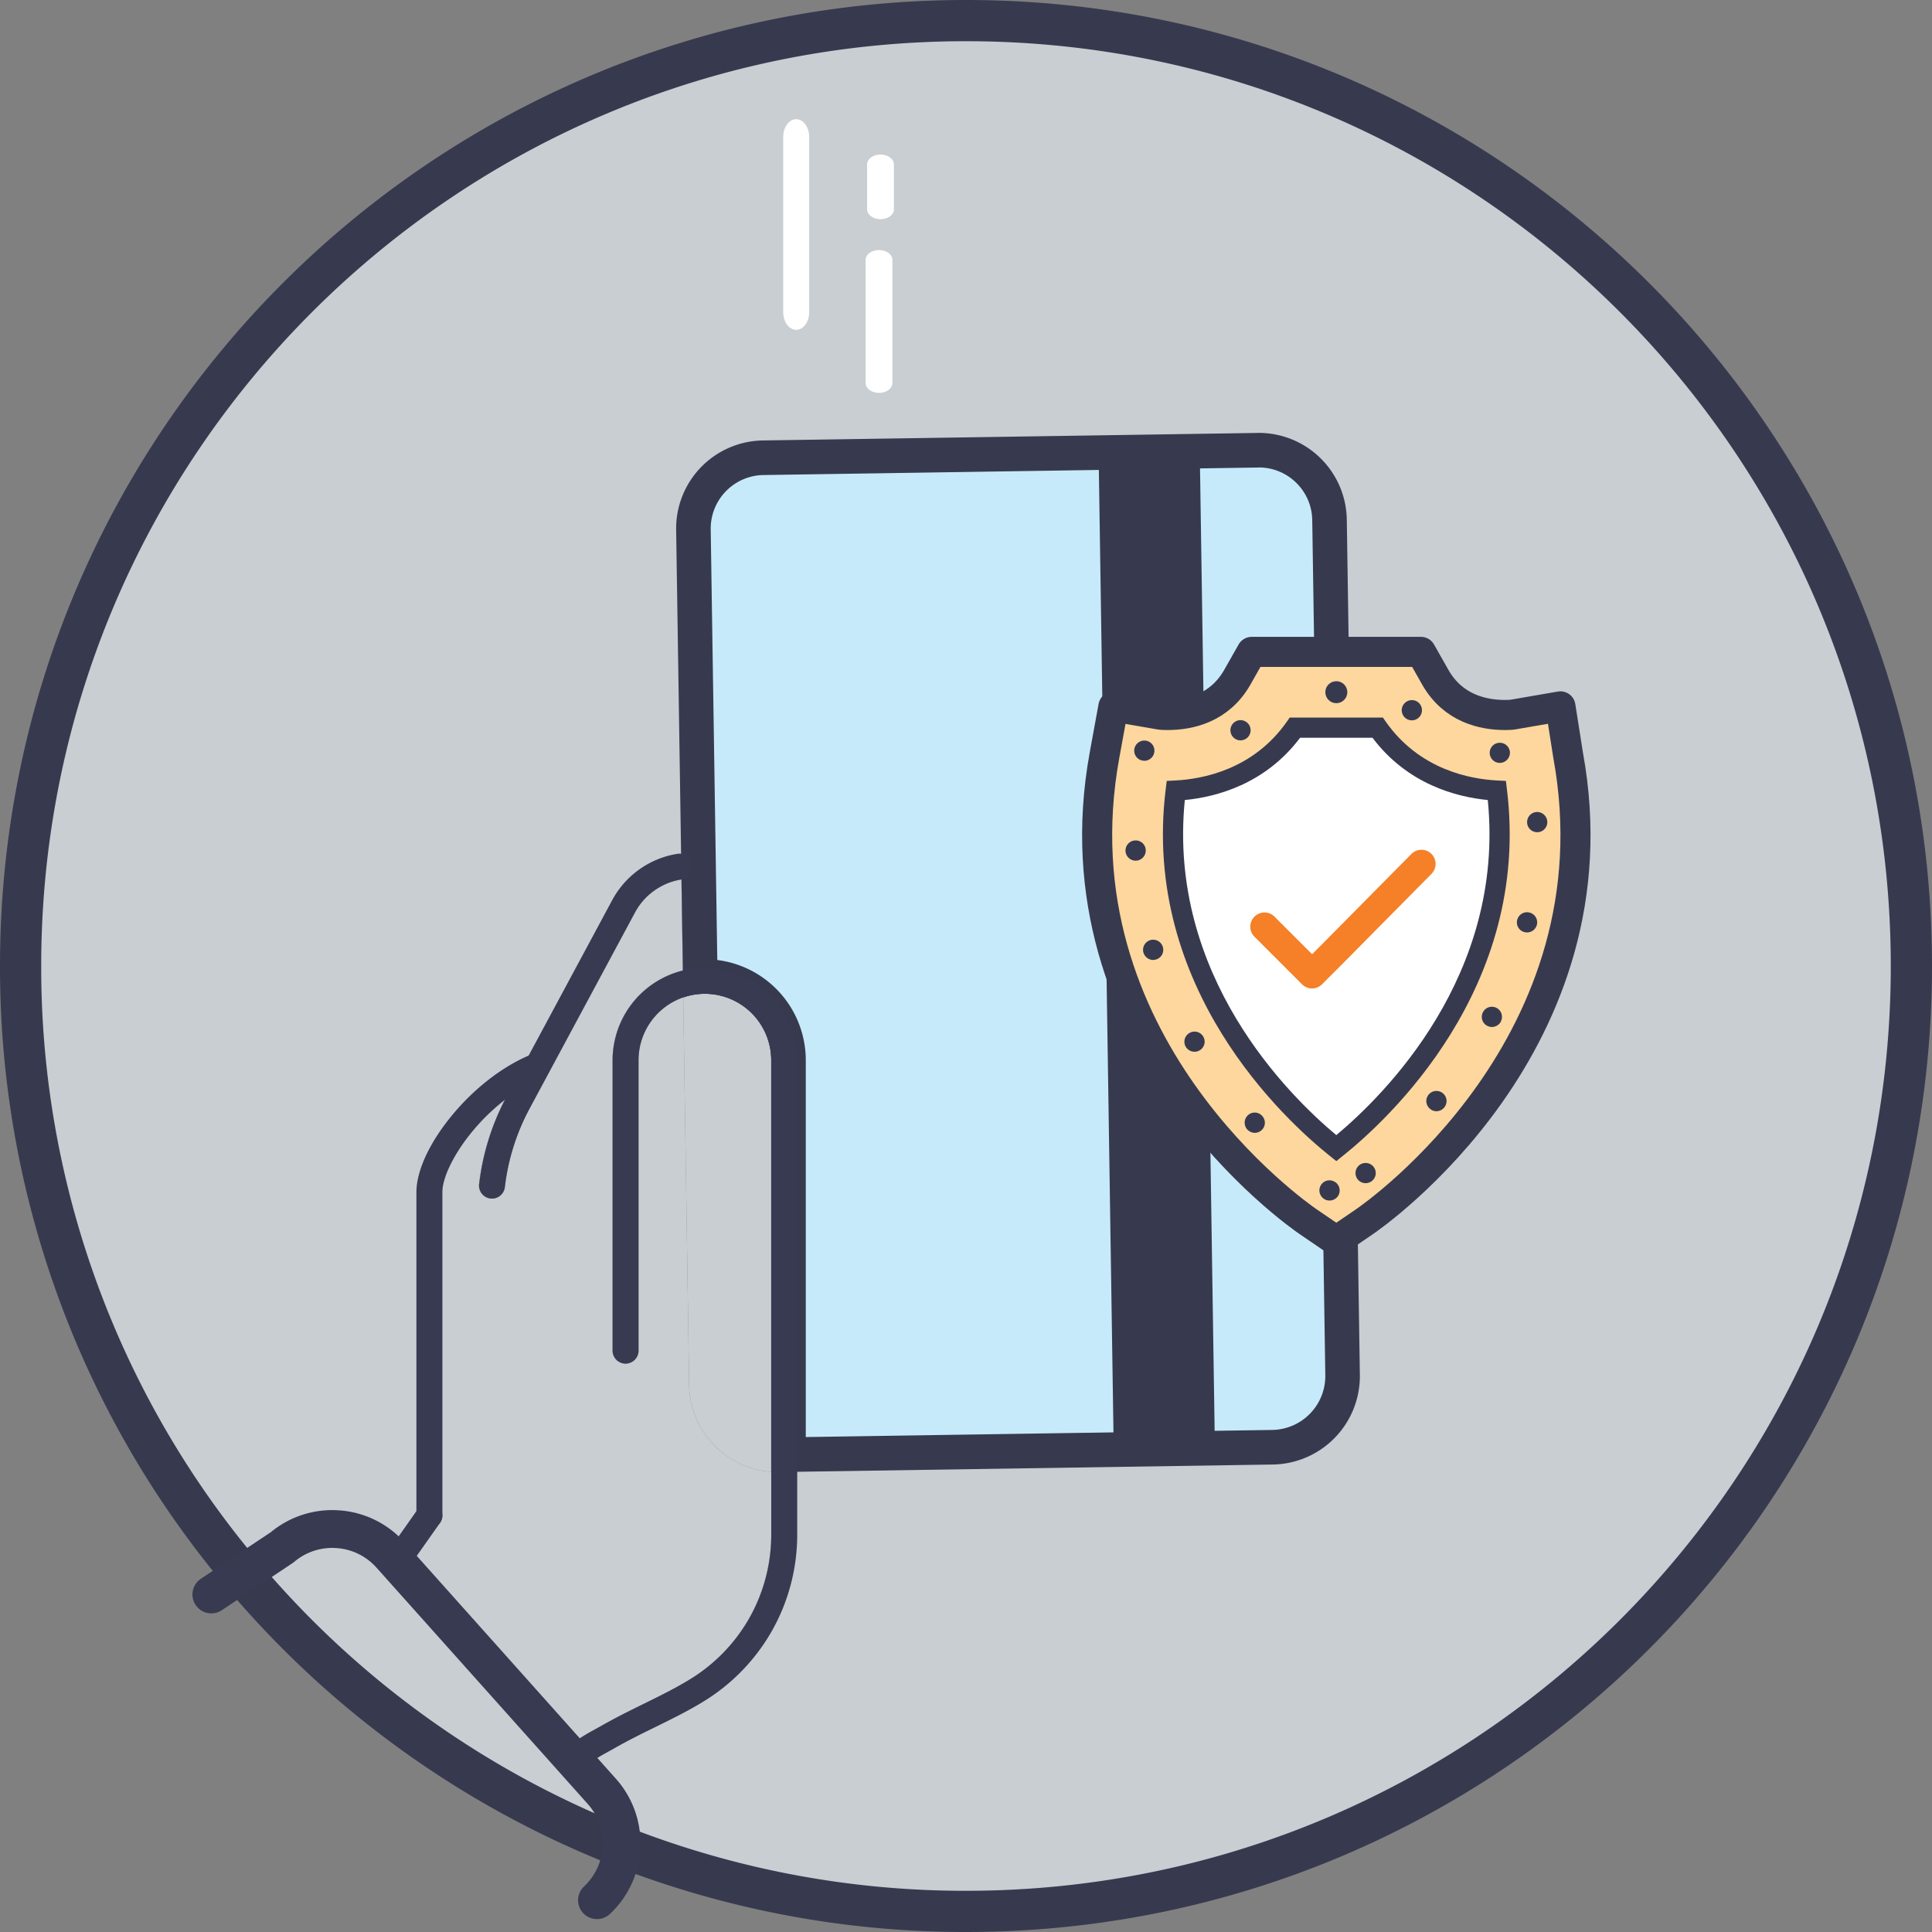 <svg id="Layer_1" data-name="Layer 1" xmlns="http://www.w3.org/2000/svg" viewBox="0 0 1284.81 1284.81"><rect x="0" y="0" width="1284.81" height="1284.81" fill="#808080" stroke="none"/><defs><style>.cls-1{fill:#373a4f;}.cls-2{fill:#c8ced2;}.cls-3{fill:#c7eafb;}.cls-4{fill:#373a50;}.cls-5{fill:#fff;}.cls-6{fill:#fdd79e;stroke:#373a4f;stroke-linejoin:round;stroke-width:20px;}.cls-7{fill:#f58027;}</style></defs><title>Secure Way to Pay</title><path class="cls-1" d="M4349.54-1086.41c-354.79,0-642.4,287.61-642.4,642.4A639.65,639.65,0,0,0,3848.62-41.79q7.91,9.84,16.2,19.37a643.88,643.88,0,0,0,241.5,173.17q11.61,4.77,23.46,9.07a641.14,641.14,0,0,0,219.76,38.58c354.79,0,642.41-287.62,642.41-642.41S4704.33-1086.41,4349.54-1086.41ZM4092.71,69.65L3984.23-51.7l15.33-21.79,0.14-.19,0.1-.15c0.1-.14.19-0.28,0.28-0.43a6.06,6.06,0,0,0,.3-0.56,8.53,8.53,0,0,0,.51-1.26c0.06-.19.11-0.39,0.16-0.58s0.1-.46.13-0.69,0-.38.07-0.56,0-.5,0-0.74V-293.53c0-9.83,7.7-25.56,19.62-40.07a136.91,136.91,0,0,1,22-21.44,163.11,163.11,0,0,0-17.16,56.1,8.63,8.63,0,0,0,7.56,9.58,8.71,8.71,0,0,0,1,.06,8.64,8.64,0,0,0,8.56-7.62,146.11,146.11,0,0,1,16.5-52.38l70.1-130.4a42.69,42.69,0,0,1,30.85-21.84l0.92,60.51a61.5,61.5,0,0,0-46.73,59.62v193.2a8.63,8.63,0,0,0,8.63,8.63,8.64,8.64,0,0,0,8.63-8.63v-193.2a44.19,44.19,0,0,1,29.75-41.72,43.92,43.92,0,0,1,14.38-2.41A44.18,44.18,0,0,1,4220-381.41V-65.85a112.73,112.73,0,0,1-14.84,56A113.5,113.5,0,0,1,4166,30.38c-9.66,5.91-19.61,10.8-30.14,16-9,4.45-18.4,9.05-28.3,14.64-1.65.94-3.15,1.76-4.54,2.53C4099.21,65.66,4096,67.43,4092.71,69.65Z" transform="translate(-3707.14 1086.41)"/><path class="cls-2" d="M4349.54-1059c-339.67,0-615,275.35-615,615a612.43,612.43,0,0,0,137,387q7.95,9.83,16.31,19.3A616.53,616.53,0,0,0,4102.51,119.4q14.85,6.53,30.1,12.27A613.79,613.79,0,0,0,4349.54,171c339.67,0,615-275.36,615-615S4689.21-1059,4349.54-1059ZM4220-65.85a112.73,112.73,0,0,1-14.84,56A113.5,113.5,0,0,1,4166,30.38c-9.66,5.91-19.61,10.8-30.14,16-9,4.45-18.4,9.05-28.3,14.64-1.65.94-3.15,1.76-4.54,2.53-3.85,2.13-7,3.9-10.35,6.12L3984.23-51.7l15.33-21.79,0.14-.19,0.1-.15c0.1-.14.19-0.28,0.28-0.43a6.06,6.06,0,0,0,.3-0.56,8.53,8.53,0,0,0,.51-1.26c0.06-.19.11-0.39,0.16-0.58s0.1-.46.13-0.69,0-.38.07-0.56,0-.5,0-0.74V-293.53c0-9.83,7.7-25.56,19.62-40.07a136.91,136.91,0,0,1,22-21.44,163.11,163.11,0,0,0-17.16,56.1,8.63,8.63,0,0,0,7.56,9.58,8.71,8.71,0,0,0,1,.06,8.64,8.64,0,0,0,8.56-7.62,146.11,146.11,0,0,1,16.5-52.38l70.1-130.4a42.69,42.69,0,0,1,30.85-21.84l0.92,60.51a61.5,61.5,0,0,0-46.73,59.62v193.2a8.63,8.63,0,0,0,8.63,8.63,8.64,8.64,0,0,0,8.63-8.63v-193.2a44.19,44.19,0,0,1,29.75-41.72,43.92,43.92,0,0,1,14.38-2.41A44.18,44.18,0,0,1,4220-381.41V-65.85Z" transform="translate(-3707.14 1086.41)"/><path class="cls-2" d="M4220-107.62v41.77a112.73,112.73,0,0,1-14.84,56A113.5,113.5,0,0,1,4166,30.38c-9.66,5.91-19.61,10.8-30.14,16-9,4.45-18.4,9.05-28.3,14.64-1.65.94-3.15,1.76-4.54,2.53-3.85,2.13-7,3.9-10.35,6.12L3984.23-51.7l15.33-21.79,0.14-.19,0.1-.15c0.1-.14.19-0.28,0.28-0.43a6.06,6.06,0,0,0,.3-0.56,8.53,8.53,0,0,0,.51-1.26c0.06-.19.11-0.38,0.16-0.58s0.1-.46.13-0.69,0-.37.07-0.56,0-.5,0-0.74V-293.53c0-9.83,7.7-25.56,19.62-40.07a136.91,136.91,0,0,1,22-21.44,163.11,163.11,0,0,0-17.16,56.1,8.63,8.63,0,0,0,7.56,9.58,8.71,8.71,0,0,0,1,.06,8.64,8.64,0,0,0,8.56-7.62,146.11,146.11,0,0,1,16.5-52.38l70.1-130.4a42.69,42.69,0,0,1,30.85-21.84l0.92,60.51a61.5,61.5,0,0,0-46.73,59.62v193.2a8.63,8.63,0,0,0,8.63,8.63,8.64,8.64,0,0,0,8.63-8.63v-193.2a44.19,44.19,0,0,1,29.75-41.72l0.36,23.68,3.58,234.06A58.82,58.82,0,0,0,4220-107.62Z" transform="translate(-3707.14 1086.41)"/><path class="cls-2" d="M4220-381.41v273.79a58.82,58.82,0,0,1-54.56-57.77l-3.58-234.06-0.36-23.68a43.92,43.92,0,0,1,14.38-2.41A44.18,44.18,0,0,1,4220-381.41Z" transform="translate(-3707.14 1086.41)"/><path class="cls-3" d="M4231.54-381.41A55.69,55.69,0,0,0,4175.92-437q-1.55,0-3.09.09l-4.54-297.26a47.14,47.14,0,0,1,46.37-47.8l328.85-5h0.75a47.27,47.27,0,0,1,47,46.36L4600-172a47.38,47.38,0,0,1-46.59,48l-321.86,4.91V-381.41Z" transform="translate(-3707.14 1086.41)"/><path class="cls-1" d="M4544.25-775.54a35.34,35.34,0,0,1,24.93,10.22,35.37,35.37,0,0,1,10.62,24.82l8.69,568.65a35.87,35.87,0,0,1-35.26,36.37L4243-130.75V-381.41A67.23,67.23,0,0,0,4184.15-448l-0.82-53.85L4183.07-519l-3.29-215.38a35.63,35.63,0,0,1,35-36.12l328.85-5h0.57m0-23h-0.92l-328.85,5A58.59,58.59,0,0,0,4156.79-734l3.29,215.38,0.26,17.12,0.92,60.51,0.28,17.9a43.92,43.92,0,0,1,14.38-2.41A44.18,44.18,0,0,1,4220-381.41v273.79c1.37,0.1,2.76.15,4.16,0.15h1l12.12-.18,316.28-4.83a58.82,58.82,0,0,0,57.91-59.71l-8.69-568.65a58.58,58.58,0,0,0-58.55-57.69h0Z" transform="translate(-3707.14 1086.41)"/><rect class="cls-1" x="4151.38" y="-489.97" width="650.74" height="67.29" transform="translate(244.98 -3839.17) rotate(89.13)"/><path class="cls-4" d="M4067.71-369.52a103,103,0,0,0-24.8,14.48,136.91,136.91,0,0,0-22,21.44c-11.92,14.51-19.62,30.24-19.62,40.07V-78.65c0,0.24,0,.49,0,0.74s0,0.37-.07.56-0.08.46-.13,0.69-0.1.39-.16,0.58a8.53,8.53,0,0,1-.51,1.26,6.06,6.06,0,0,1-.3.56c-0.09.15-.18,0.29-0.28,0.43l-0.1.15-0.14.19a8.59,8.59,0,0,1-6.91,3.47,8.63,8.63,0,0,1-8.63-8.63V-293.53c0-14.21,8.58-32.81,23.54-51,14.58-17.75,33.08-32.17,51.15-39.92q1.33-.59,2.67-1.11a8.63,8.63,0,0,1,11.2,4.87A8.64,8.64,0,0,1,4067.71-369.52Z" transform="translate(-3707.14 1086.41)"/><path class="cls-4" d="M4160.46-501.56l-0.12,0a42.69,42.69,0,0,0-30.85,21.84l-70.1,130.4a146.11,146.11,0,0,0-16.5,52.38,8.64,8.64,0,0,1-8.56,7.62,8.71,8.71,0,0,1-1-.06,8.63,8.63,0,0,1-7.56-9.58,163.11,163.11,0,0,1,17.16-56.1c0.42-.81.85-1.62,1.28-2.43l14.52-27,55.58-103.4a60,60,0,0,1,43.56-30.75,8,8,0,0,1,2.23,0,8.62,8.62,0,0,1,7.61,7.27A8.63,8.63,0,0,1,4160.46-501.56Z" transform="translate(-3707.14 1086.41)"/><path class="cls-4" d="M4001.28-78.65c0,0.24,0,.49,0,0.74s0,0.37-.07.56-0.08.46-.13,0.69-0.1.39-.16,0.58a8.53,8.53,0,0,1-.51,1.26,6.06,6.06,0,0,1-.3.56c-0.09.15-.18,0.29-0.28,0.43l-0.1.15-0.14.19L3984.23-51.7l-5.74,8.17a8.61,8.61,0,0,1-7.07,3.66,8.59,8.59,0,0,1-5-1.57,8.63,8.63,0,0,1-2.1-12l7.91-11.24L3984-81.38l1.57-2.23a8.63,8.63,0,0,1,12-2.1A8.61,8.61,0,0,1,4001.28-78.65Z" transform="translate(-3707.14 1086.41)"/><path class="cls-4" d="M4237.3-381.41V-65.85a130,130,0,0,1-17.13,64.54A130.72,130.72,0,0,1,4175,45.1c-10.33,6.33-20.63,11.39-31.52,16.74-8.83,4.35-18,8.83-27.43,14.19-1.7,1-3.24,1.81-4.67,2.6-2.7,1.5-4.93,2.74-7.06,4.05a73.3,73.3,0,0,0-10.61,8.06,8.63,8.63,0,1,1-11.46-12.9,93.65,93.65,0,0,1,10.42-8.19c3.32-2.22,6.5-4,10.35-6.12,1.39-.77,2.89-1.59,4.54-2.53,9.9-5.59,19.26-10.19,28.3-14.64,10.53-5.18,20.48-10.07,30.14-16A113.5,113.5,0,0,0,4205.2-9.89a112.73,112.73,0,0,0,14.84-56V-381.41a44.18,44.18,0,0,0-44.12-44.13,43.92,43.92,0,0,0-14.38,2.41,44.19,44.19,0,0,0-29.75,41.72v193.2a8.64,8.64,0,0,1-8.63,8.63,8.63,8.63,0,0,1-8.63-8.63v-193.2A61.5,61.5,0,0,1,4161.26-441a61.1,61.1,0,0,1,14.66-1.77A61.46,61.46,0,0,1,4237.3-381.41Z" transform="translate(-3707.14 1086.41)"/><path class="cls-4" d="M4133,142.15a64.13,64.13,0,0,1-20.16,44.15,12.55,12.55,0,1,1-17.23-18.25,39.31,39.31,0,0,0,2.33-54.87L3957.51-43.92a39.2,39.2,0,0,0-26.59-13,39.18,39.18,0,0,0-28.15,9.19,12,12,0,0,1-1.14.85l-13.81,9.2-23,15.3-10.18,6.78a12.56,12.56,0,0,1-17.41-3.49,12.56,12.56,0,0,1,3.5-17.41l7.89-5.25L3871.51-57l15.65-10.42A64.11,64.11,0,0,1,3932.69-82a64.08,64.08,0,0,1,39.59,17.29q2.06,1.94,4,4l8,9L4092.71,69.65l11.65,13,12.31,13.77A64.32,64.32,0,0,1,4133,142.15Z" transform="translate(-3707.14 1086.41)"/><path class="cls-5" d="M4282.78-913.58v81.89c0,3.62,4,6.56,8.91,6.56s8.91-2.93,8.91-6.56v-81.89c0-3.62-4-6.56-8.91-6.56S4282.78-917.2,4282.78-913.58Z" transform="translate(-3707.14 1086.41)"/><path class="cls-5" d="M4283.78-977.08v29.89c0,3.62,4,6.56,8.91,6.56s8.91-2.93,8.91-6.56v-29.89c0-3.62-4-6.56-8.91-6.56S4283.78-980.7,4283.78-977.08Z" transform="translate(-3707.14 1086.41)"/><path class="cls-5" d="M4228-995.37v116.54c0,6.5,3.86,11.77,8.63,11.77s8.63-5.27,8.63-11.77V-995.37c0-6.5-3.86-11.77-8.63-11.77S4228-1001.87,4228-995.37Z" transform="translate(-3707.14 1086.41)"/><path class="cls-6" d="M4577.11-273.93c-7-4.76-170.43-118.83-135.45-310.3l5.9-32.3,31.36,5.41c0.55,0.06,2.21.2,4.61,0.2,14.7,0,34.68-4.37,46.47-25.16l9.53-16.82h112.55l9.53,16.82c11.78,20.8,31.77,25.16,46.47,25.16,2.41,0,4.06-.14,4.62-0.2l32.16-5.54,5.1,32.42c35,191.47-128.48,305.54-135.45,310.3l-18.7,12.77Z" transform="translate(-3707.14 1086.41)"/><path class="cls-1" d="M4595.81-253l-22.49-15.36c-7.12-4.86-174.05-121.24-138.28-317.06l7.1-38.84,37.92,6.54c-0.06,0,1.4.1,3.47,0.1,18.77,0,32.44-7.32,40.62-21.76l11.46-20.22H4656l11.46,20.22c8.18,14.44,21.85,21.76,40.62,21.76,2.07,0,3.5-.12,4-0.16l38.39-6.63,6.15,39.16c35.75,195.65-131.18,312-138.3,316.89ZM4453-608.78l-4.7,25.75c-34.22,187.32,125.8,298.88,132.63,303.54h0l14.91,10.19,14.91-10.19c6.83-4.66,166.85-116.22,132.63-303.54l-4.06-25.86-25.45,4.38a51.18,51.18,0,0,1-5.76.3c-16.48,0-38.94-5-52.32-28.57l-7.6-13.41H4543.45l-7.6,13.41c-13.38,23.61-35.84,28.57-52.32,28.57-2.74,0-4.62-.17-5.25-0.23Z" transform="translate(-3707.14 1086.41)"/><path class="cls-5" d="M4595.81-322.86c-30.92-24.69-122.58-109.59-106.8-237.82,19.38-1,55.32-7.7,79.32-41.84h55c24,34.14,59.94,40.88,79.32,41.84C4718.39-432.45,4626.73-347.55,4595.81-322.86Z" transform="translate(-3707.14 1086.41)"/><path class="cls-1" d="M4595.81-314.26l-4.19-3.35c-29.75-23.76-125.56-111.55-109.28-243.88l0.69-5.61,5.64-.28c18.09-.9,51.78-7.16,74.16-39l2-2.85h61.95l2,2.85c22.38,31.84,56.07,38.1,74.16,39l5.64,0.28,0.69,5.61c16.28,132.34-79.53,220.13-109.28,243.88ZM4495.06-554.38c-11.62,116.79,69.05,196.41,100.74,222.84,31.69-26.43,112.36-106,100.74-222.84-20.74-2-53.35-10.42-76.68-41.42h-48.13C4548.42-564.8,4515.8-556.38,4495.06-554.38Z" transform="translate(-3707.14 1086.41)"/><path class="cls-1" d="M4587.54-289.19h0a6.71,6.71,0,0,1-1.82-9.34h0a6.66,6.66,0,0,1,9.34-1.75h0.07a6.76,6.76,0,0,1,1.75,9.35h0a6.84,6.84,0,0,1-5.58,2.89h0A6.5,6.5,0,0,1,4587.54-289.19ZM4610.12-302a6.79,6.79,0,0,1,.87-9.48h0a6.79,6.79,0,0,1,9.48.87h0a6.73,6.73,0,0,1-.87,9.48h0a6.88,6.88,0,0,1-4.3,1.55h0A6.76,6.76,0,0,1,4610.12-302Zm-73.52-33.27h0a6.79,6.79,0,0,1,.47-9.54h0a6.65,6.65,0,0,1,9.48.54h0a6.7,6.7,0,0,1-.47,9.48h0a6.78,6.78,0,0,1-4.5,1.75h0A7,7,0,0,1,4536.6-335.29ZM4658.17-349a6.64,6.64,0,0,1-1-9.41h0a6.73,6.73,0,0,1,9.48-1h0a6.73,6.73,0,0,1,.94,9.48h0a6.72,6.72,0,0,1-5.17,2.49h0A6.24,6.24,0,0,1,4658.17-349Zm-162.44-41.2a6.69,6.69,0,0,1,2.35-9.21h0a6.68,6.68,0,0,1,9.21,2.29h0a6.68,6.68,0,0,1-2.35,9.2h0a6.26,6.26,0,0,1-3.43.94h0A6.75,6.75,0,0,1,4495.74-390.2Zm200.48-14a6.68,6.68,0,0,1-2.89-9.07h0a6.69,6.69,0,0,1,9-2.89h0a6.71,6.71,0,0,1,2.89,9.08h0.07a6.83,6.83,0,0,1-6,3.63h0A6.1,6.1,0,0,1,4696.21-404.25Zm-228.63-48.59a6.76,6.76,0,0,1,4.44-8.4h0a6.7,6.7,0,0,1,8.4,4.43h0a6.65,6.65,0,0,1-4.44,8.4h0a6.53,6.53,0,0,1-1.95.34h0A6.82,6.82,0,0,1,4467.58-452.83Zm253.5-13.71a6.67,6.67,0,0,1-5-8.07h0a6.73,6.73,0,0,1,8.13-5h0a6.73,6.73,0,0,1,5,8.07h0a6.73,6.73,0,0,1-6.52,5.17h0A5.85,5.85,0,0,1,4721.08-466.54Zm-265.46-54a6.74,6.74,0,0,1,6.45-7h0a6.65,6.65,0,0,1,7,6.39h0a6.75,6.75,0,0,1-6.39,7.06h-0.33A6.77,6.77,0,0,1,4455.62-520.51Zm267.07-19h0a6.75,6.75,0,0,1,6.52-6.92h0a6.79,6.79,0,0,1,6.92,6.52h0a6.7,6.7,0,0,1-6.52,6.92h-0.2A6.7,6.7,0,0,1,4722.69-539.53Zm-18.41-39.58a6.69,6.69,0,0,1-6.45-6.92h0a6.68,6.68,0,0,1,6.92-6.45h0a6.7,6.7,0,0,1,6.52,6.92h0a6.78,6.78,0,0,1-6.72,6.45h-0.27Zm-237.1-1.48a6.73,6.73,0,0,1-5.71-7.59h0a6.75,6.75,0,0,1,7.66-5.71h0a6.7,6.7,0,0,1,5.64,7.66h0a6.71,6.71,0,0,1-6.59,5.72h0A4.77,4.77,0,0,1,4467.17-580.6Zm59.55-16.2a6.74,6.74,0,0,1,1.34-9.4h0a6.74,6.74,0,0,1,9.41,1.35h0a6.74,6.74,0,0,1-1.34,9.4h0a6.92,6.92,0,0,1-4,1.35h0A6.61,6.61,0,0,1,4526.72-596.79Zm114-13.24a6.65,6.65,0,0,1,1.21-9.4h0a6.71,6.71,0,0,1,9.41,1.14h0a6.75,6.75,0,0,1-1.21,9.48h0a6.61,6.61,0,0,1-4.1,1.41h0A6.81,6.81,0,0,1,4640.7-610Z" transform="translate(-3707.14 1086.41)"/><path class="cls-7" d="M4645.74-518.51l-59.81,60.45-6.23,6.23-25-25a9.42,9.42,0,0,0-13.33,0,9.42,9.42,0,0,0,0,13.33L4573-431.84a9.4,9.4,0,0,0,6.66,2.76,9.4,9.4,0,0,0,6.66-2.76l12.93-12.93,59.85-60.49a9.43,9.43,0,0,0-.07-13.33A9.43,9.43,0,0,0,4645.74-518.51Z" transform="translate(-3707.14 1086.41)"/><circle class="cls-1" cx="888.68" cy="460.32" r="7.31"/></svg>